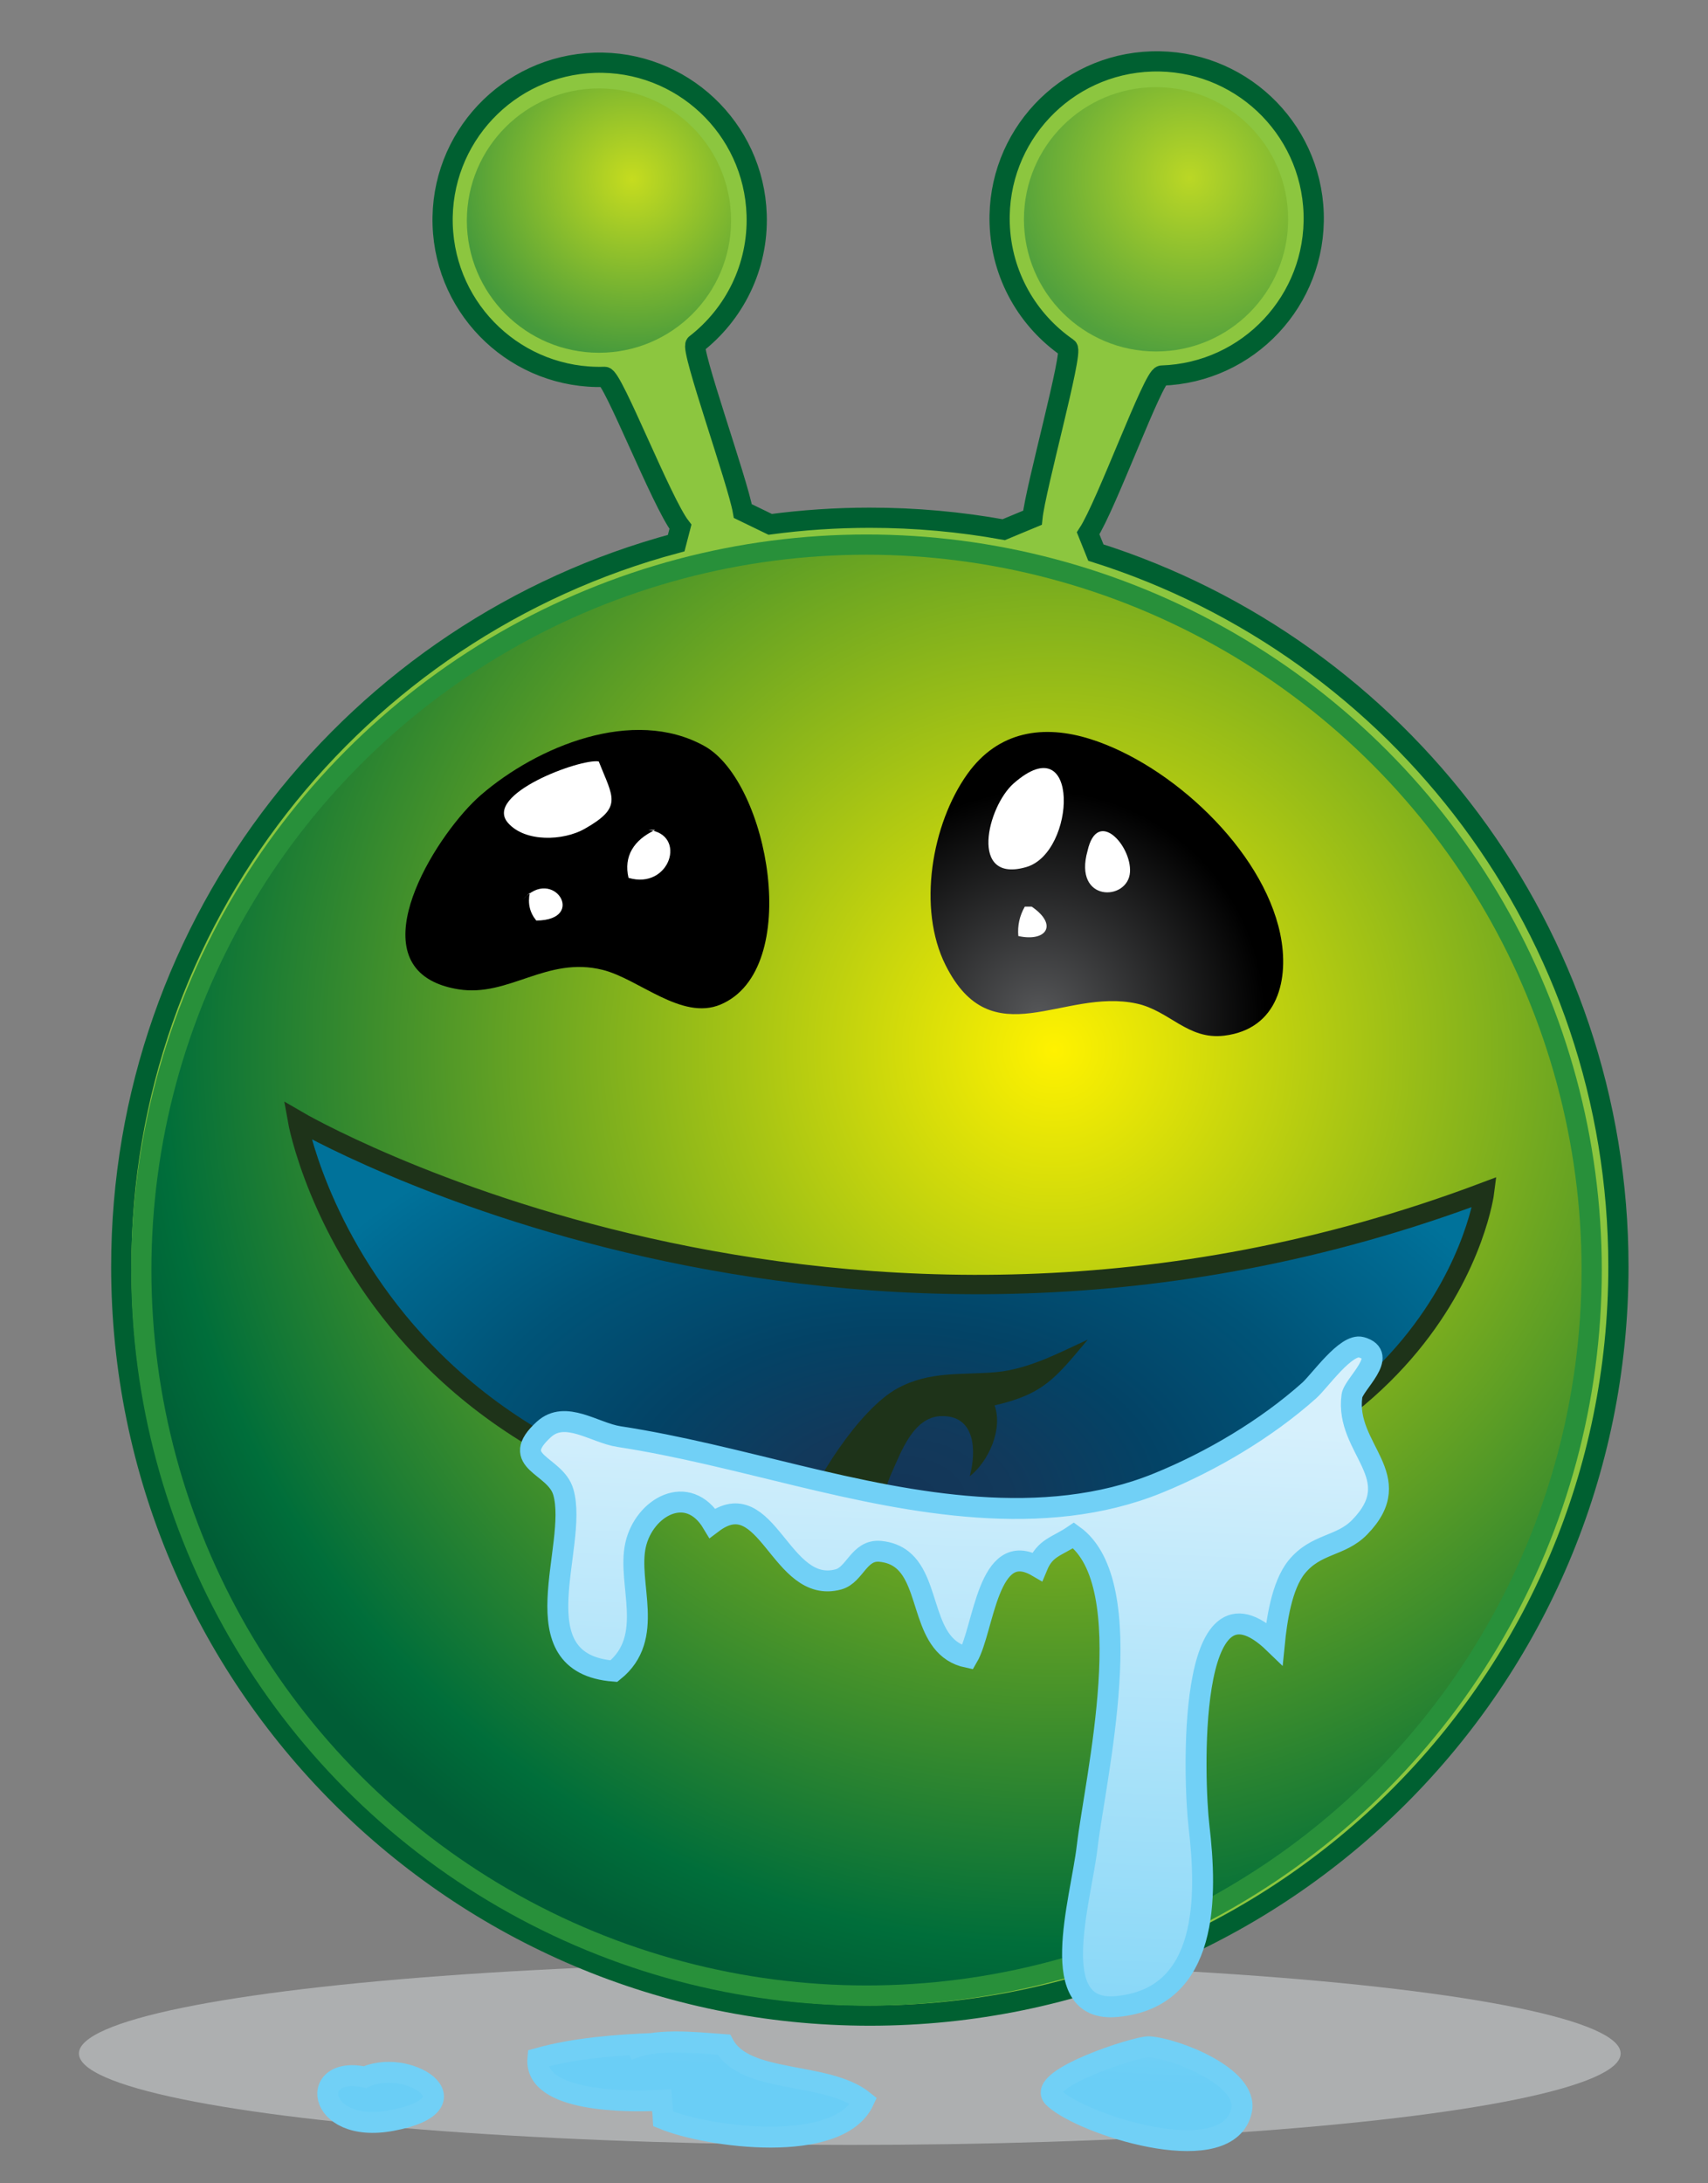 <?xml version="1.0" encoding="UTF-8" standalone="no"?>
<!-- Generator: Adobe Illustrator 12.0.0, SVG Export Plug-In . SVG Version: 6.00 Build 51448)  -->
<svg
   xmlns:dc="http://purl.org/dc/elements/1.1/"
   xmlns:cc="http://creativecommons.org/ns#"
   xmlns:rdf="http://www.w3.org/1999/02/22-rdf-syntax-ns#"
   xmlns:svg="http://www.w3.org/2000/svg"
   xmlns="http://www.w3.org/2000/svg"
   xmlns:sodipodi="http://sodipodi.sourceforge.net/DTD/sodipodi-0.dtd"
   xmlns:inkscape="http://www.inkscape.org/namespaces/inkscape"
   version="1.1"
   id="Layer_1"
   width="42.936"
   height="54.863"
   viewBox="0 0 42.936 54.863"
   overflow="visible"
   enable-background="new 0 0 42.936 54.863"
   xml:space="preserve"
   sodipodi:version="0.32"
   inkscape:version="0.46"
   sodipodi:docname="Smiley_green_alien_droling.svg"
   inkscape:output_extension="org.inkscape.output.svg.inkscape"><rect x="0" y="0" width="42.936" height="54.863" fill="#808080" stroke="none"/><defs
   id="defs113"><inkscape:perspective
     sodipodi:type="inkscape:persp3d"
     inkscape:vp_x="0 : 27.431499 : 1"
     inkscape:vp_y="0 : 1000 : 0"
     inkscape:vp_z="42.936001 : 27.431499 : 1"
     inkscape:persp3d-origin="21.468 : 18.287666 : 1"
     id="perspective117" /></defs><sodipodi:namedview
   inkscape:window-height="753"
   inkscape:window-width="1280"
   inkscape:pageshadow="2"
   inkscape:pageopacity="0.0"
   guidetolerance="10.0"
   gridtolerance="10.0"
   objecttolerance="10.0"
   borderopacity="1.0"
   bordercolor="#666666"
   pagecolor="#ffffff"
   id="base"
   showgrid="false"
   inkscape:zoom="8.420976"
   inkscape:cx="21.468"
   inkscape:cy="27.431499"
   inkscape:window-x="-4"
   inkscape:window-y="-4"
   inkscape:current-layer="Layer_1" />
<linearGradient
   id="XMLID_12_"
   gradientUnits="userSpaceOnUse"
   x1="21.632"
   y1="-0.633"
   x2="21.298"
   y2="56.509">
	<stop
   offset="0"
   style="stop-color: rgb(212, 214, 215);"
   id="stop4" />
	<stop
   offset="0.375"
   style="stop-color: rgb(233, 234, 235);"
   id="stop6" />
	<stop
   offset="0.729"
   style="stop-color: rgb(247, 247, 248);"
   id="stop8" />
	<stop
   offset="1"
   style="stop-color: rgb(255, 255, 255);"
   id="stop10" />
</linearGradient>

<ellipse
   opacity="0.75"
   fill="#BCBEC0"
   cx="21.362"
   cy="51.601"
   rx="19.378"
   ry="2.297"
   id="ellipse14" />
<path
   fill="#8CC63F"
   stroke="#006031"
   stroke-width="0.508"
   d="M27.548,13.885c7.616,2.409,13.136,9.533,13.136,17.946  c0,10.393-8.425,18.818-18.818,18.818S3.048,42.224,3.048,31.831c0-8.711,5.917-16.038,13.95-18.183l0.107-0.411  c-0.477-0.619-1.703-3.772-1.905-3.767c-2.18,0.07-4.002-1.641-4.072-3.821c-0.069-2.179,1.642-4.001,3.82-4.072  c2.18-0.069,4.004,1.642,4.073,3.822c0.042,1.316-0.566,2.502-1.534,3.251c-0.141,0.108,1.056,3.445,1.187,4.193l0.687,0.333  c0.82-0.109,1.656-0.166,2.505-0.166c1.149,0,2.275,0.103,3.367,0.3l0.721-0.3c0.076-0.744,1.031-4.165,0.884-4.267  c-0.998-0.688-1.667-1.823-1.708-3.127c-0.069-2.18,1.642-4.003,3.821-4.072c2.179-0.069,4.002,1.642,4.072,3.821  c0.069,2.18-1.642,4.003-3.821,4.072c-0.209,0.007-1.386,3.258-1.848,3.965L27.548,13.885z"
   id="path16" />
<radialGradient
   id="XMLID_13_"
   cx="26.503"
   cy="26.381"
   r="24.561"
   gradientUnits="userSpaceOnUse">
	<stop
   offset="0"
   style="stop-color: rgb(255, 242, 0);"
   id="stop19" />
	<stop
   offset="0.916"
   style="stop-color: rgb(0, 110, 58);"
   id="stop21" />
	<stop
   offset="1"
   style="stop-color: rgb(0, 93, 54);"
   id="stop23" />
</radialGradient>
<circle
   fill="url(#XMLID_13_)"
   stroke="#28903A"
   stroke-width="0.508"
   cx="21.782"
   cy="31.915"
   r="18.23"
   id="circle25" />
<radialGradient
   id="XMLID_14_"
   cx="16.407"
   cy="3.71"
   r="4.474"
   gradientTransform="matrix(1, -0.032, 0.032, 1, -0.632, 1.321)"
   gradientUnits="userSpaceOnUse">
	<stop
   offset="0"
   style="stop-color: rgb(255, 242, 0);"
   id="stop28" />
	<stop
   offset="1"
   style="stop-color: rgb(0, 110, 58);"
   id="stop30" />
</radialGradient>
<circle
   opacity="0.5"
   fill="url(#XMLID_14_)"
   cx="15.057"
   cy="5.543"
   r="3.321"
   id="circle32" />
<radialGradient
   id="XMLID_15_"
   cx="30.404"
   cy="4.123"
   r="4.474"
   gradientTransform="matrix(1, -0.032, 0.032, 1, -0.632, 1.321)"
   gradientUnits="userSpaceOnUse">
	<stop
   offset="0"
   style="stop-color: rgb(255, 242, 0);"
   id="stop35" />
	<stop
   offset="1"
   style="stop-color: rgb(0, 110, 58);"
   id="stop37" />
</radialGradient>
<circle
   opacity="0.41"
   fill="url(#XMLID_15_)"
   cx="29.061"
   cy="5.511"
   r="3.321"
   id="circle39" />
<radialGradient
   id="XMLID_16_"
   cx="27.214"
   cy="24.449"
   r="5.773"
   gradientUnits="userSpaceOnUse">
	<stop
   offset="0"
   style="stop-color: rgb(86, 87, 89);"
   id="stop42" />
	<stop
   offset="1"
   style="stop-color: rgb(0, 0, 0);"
   id="stop44" />
</radialGradient>
<path
   fill="url(#XMLID_16_)"
   d="M10.904,24.673c-1.743-0.848,0.126-3.78,1.184-4.695c1.409-1.218,3.827-2.229,5.622-1.23  c1.618,0.9,2.484,5.62,0.402,6.495c-0.977,0.41-2.047-0.644-2.963-0.872c-1.409-0.351-2.354,0.691-3.622,0.489  C11.281,24.82,11.075,24.757,10.904,24.673z"
   id="path46" />
<radialGradient
   id="XMLID_17_"
   cx="26.125"
   cy="25.524"
   r="5.67"
   gradientUnits="userSpaceOnUse">
	<stop
   offset="0"
   style="stop-color: rgb(86, 87, 89);"
   id="stop49" />
	<stop
   offset="1"
   style="stop-color: rgb(0, 0, 0);"
   id="stop51" />
</radialGradient>
<path
   fill="url(#XMLID_17_)"
   d="M27.414,18.573c-1.178-0.373-2.319-0.208-3.093,0.872c-0.9,1.256-1.266,3.385-0.551,4.808  c1.168,2.327,2.952,0.563,4.804,0.965c0.827,0.179,1.281,0.917,2.198,0.807c1.362-0.165,1.646-1.432,1.41-2.56  C31.735,21.333,29.428,19.209,27.414,18.573z"
   id="path53" />
<radialGradient
   id="XMLID_18_"
   cx="22.519"
   cy="44.548"
   r="17.314"
   gradientTransform="matrix(1, 0, 0, 0.639, 0, 9.231)"
   gradientUnits="userSpaceOnUse">
	<stop
   offset="0"
   style="stop-color: rgb(20, 53, 87);"
   id="stop56" />
	<stop
   offset="0.164"
   style="stop-color: rgb(18, 57, 91);"
   id="stop58" />
	<stop
   offset="0.389"
   style="stop-color: rgb(3, 67, 102);"
   id="stop60" />
	<stop
   offset="0.651"
   style="stop-color: rgb(0, 84, 120);"
   id="stop62" />
	<stop
   offset="0.938"
   style="stop-color: rgb(0, 108, 148);"
   id="stop64" />
	<stop
   offset="1"
   style="stop-color: rgb(0, 114, 154);"
   id="stop66" />
</radialGradient>
<path
   fill="url(#XMLID_18_)"
   stroke="#1E3319"
   stroke-width="0.487"
   d="M7.478,28.156c0,0,13.572,7.926,29.841,1.797  c0,0-0.938,7.488-12.17,8.375C9.488,39.563,7.478,28.156,7.478,28.156z"
   id="path68" />
<path
   fill="#1E3319"
   d="M22.554,34.891c-0.948,0.519-2.115,2.345-2.446,3.337c-0.179,0.542-0.31,0.513,0.399,0.635  c0.339,0.059,0.966-0.11,1.223-0.344c0.38-0.348,0.456-1.01,0.685-1.51c0.234-0.516,0.543-1.4,1.235-1.424  c0.88-0.031,0.896,0.885,0.728,1.511c0.479-0.379,0.836-1.186,0.624-1.781c1.243-0.285,1.533-0.691,2.342-1.651  c-0.637,0.283-1.449,0.738-2.309,0.816C24.16,34.558,23.372,34.442,22.554,34.891z"
   id="path70" />
<linearGradient
   id="XMLID_19_"
   gradientUnits="userSpaceOnUse"
   x1="24.055"
   y1="35.515"
   x2="23.177"
   y2="55.998">
	<stop
   offset="0"
   style="stop-color: rgb(214, 240, 252);"
   id="stop73" />
	<stop
   offset="1"
   style="stop-color: rgb(106, 206, 246);"
   id="stop75" />
</linearGradient>
<path
   fill="url(#XMLID_19_)"
   stroke="#71D0F6"
   stroke-width="0.526"
   d="M22.679,39.193c0.74,0.59,0.477,2.208,1.646,2.454  c0.413-0.705,0.499-3.011,1.749-2.282c0.202-0.487,0.487-0.493,0.915-0.784c1.704,1.232,0.544,6.099,0.342,7.815  c-0.164,1.398-1.064,4.192,0.74,4.025c2.332-0.214,2.275-2.788,2.068-4.542c-0.127-1.075-0.342-6.751,1.897-4.583  c0.056-0.562,0.181-1.449,0.556-1.915c0.488-0.604,1.108-0.513,1.587-1.004c1.245-1.275-0.378-1.962-0.194-3.3  c0.042-0.301,0.947-1.023,0.236-1.222c-0.383-0.107-1.045,0.85-1.311,1.087c-1.082,0.965-2.456,1.778-3.801,2.326  c-1.438,0.586-3,0.71-4.537,0.603c-3.067-0.214-5.987-1.308-9.013-1.772c-0.617-0.095-1.344-0.672-1.884-0.183  c-0.914,0.829,0.285,0.88,0.486,1.577c0.391,1.356-1.174,4.307,1.271,4.5c1.058-0.85,0.326-2.193,0.546-3.173  c0.214-0.949,1.315-1.573,1.93-0.548c1.383-1.045,1.705,1.813,3.169,1.415c0.417-0.113,0.513-0.751,1.047-0.705  C22.357,39.004,22.537,39.08,22.679,39.193z"
   id="path77" />
<path
   fill="#FFFFFF"
   d="M25.801,21.787c1.253-0.365,1.36-3.584-0.323-2.098C24.821,20.271,24.347,22.209,25.801,21.787z"
   id="path79" />
<path
   fill="#FFFFFF"
   d="M12.771,20.679c0.431,0.492,1.394,0.449,1.923,0.15c0.97-0.55,0.719-0.782,0.357-1.696  C14.591,19.057,12.141,19.959,12.771,20.679z"
   id="path81" />
<path
   fill="#FFFFFF"
   d="M16.473,20.854c-0.543,0.251-0.8,0.666-0.673,1.205c1.041,0.309,1.488-1.099,0.498-1.205"
   id="path83" />
<path
   fill="#FFFFFF"
   d="M27.339,21.38c-0.367,1.302,1.021,1.272,1.067,0.534C28.447,21.251,27.585,20.288,27.339,21.38"
   id="path85" />
<path
   fill="#FFFFFF"
   d="M25.761,22.783c-0.132,0.232-0.185,0.479-0.162,0.738c0.703,0.154,1.007-0.28,0.337-0.738"
   id="path87" />
<path
   fill="#FFFFFF"
   d="M13.319,22.432c-0.057,0.268-0.002,0.5,0.162,0.7c1.293-0.008,0.425-1.385-0.337-0.525"
   id="path89" />
<linearGradient
   id="XMLID_20_"
   gradientUnits="userSpaceOnUse"
   x1="29.63"
   y1="33.969"
   x2="28.841"
   y2="52.369">
	<stop
   offset="0"
   style="stop-color: rgb(214, 240, 252);"
   id="stop92" />
	<stop
   offset="1"
   style="stop-color: rgb(106, 206, 246);"
   id="stop94" />
</linearGradient>
<path
   fill="url(#XMLID_20_)"
   stroke="#71D0F6"
   stroke-width="0.526"
   d="M26.582,52.792c0.879,0.681,4.309,1.729,4.628,0.239  c0.182-0.849-1.68-1.559-2.325-1.599c-0.298-0.019-2.863,0.808-2.406,1.27C26.508,52.731,26.543,52.761,26.582,52.792z"
   id="path96" />
<linearGradient
   id="XMLID_21_"
   gradientUnits="userSpaceOnUse"
   x1="18.421"
   y1="33.49"
   x2="17.633"
   y2="51.887">
	<stop
   offset="0"
   style="stop-color: rgb(214, 240, 252);"
   id="stop99" />
	<stop
   offset="1"
   style="stop-color: rgb(106, 206, 246);"
   id="stop101" />
</linearGradient>
<path
   fill="url(#XMLID_21_)"
   stroke="#71D0F6"
   stroke-width="0.526"
   d="M16.473,51.348c-0.953,0.033-2.04,0.119-2.951,0.376  c-0.103,1.106,2.261,1.099,3.109,1.051c0.01,0.158,0.036,0.315,0.043,0.471c1.129,0.464,4.403,0.904,5.038-0.452  c-0.938-0.754-2.98-0.416-3.516-1.417c-0.762-0.055-1.747-0.172-2.424,0.145"
   id="path103" />
<linearGradient
   id="XMLID_22_"
   gradientUnits="userSpaceOnUse"
   x1="10.404"
   y1="33.137"
   x2="9.615"
   y2="51.544">
	<stop
   offset="0"
   style="stop-color: rgb(214, 240, 252);"
   id="stop106" />
	<stop
   offset="1"
   style="stop-color: rgb(106, 206, 246);"
   id="stop108" />
</linearGradient>
<path
   fill="url(#XMLID_22_)"
   stroke="#71D0F6"
   stroke-width="0.526"
   d="M9.289,52.224c-1.563-0.436-1.385,1.425,0.56,1.061  c2.243-0.421,0.35-1.632-0.735-1.061"
   id="path110" />
</svg>